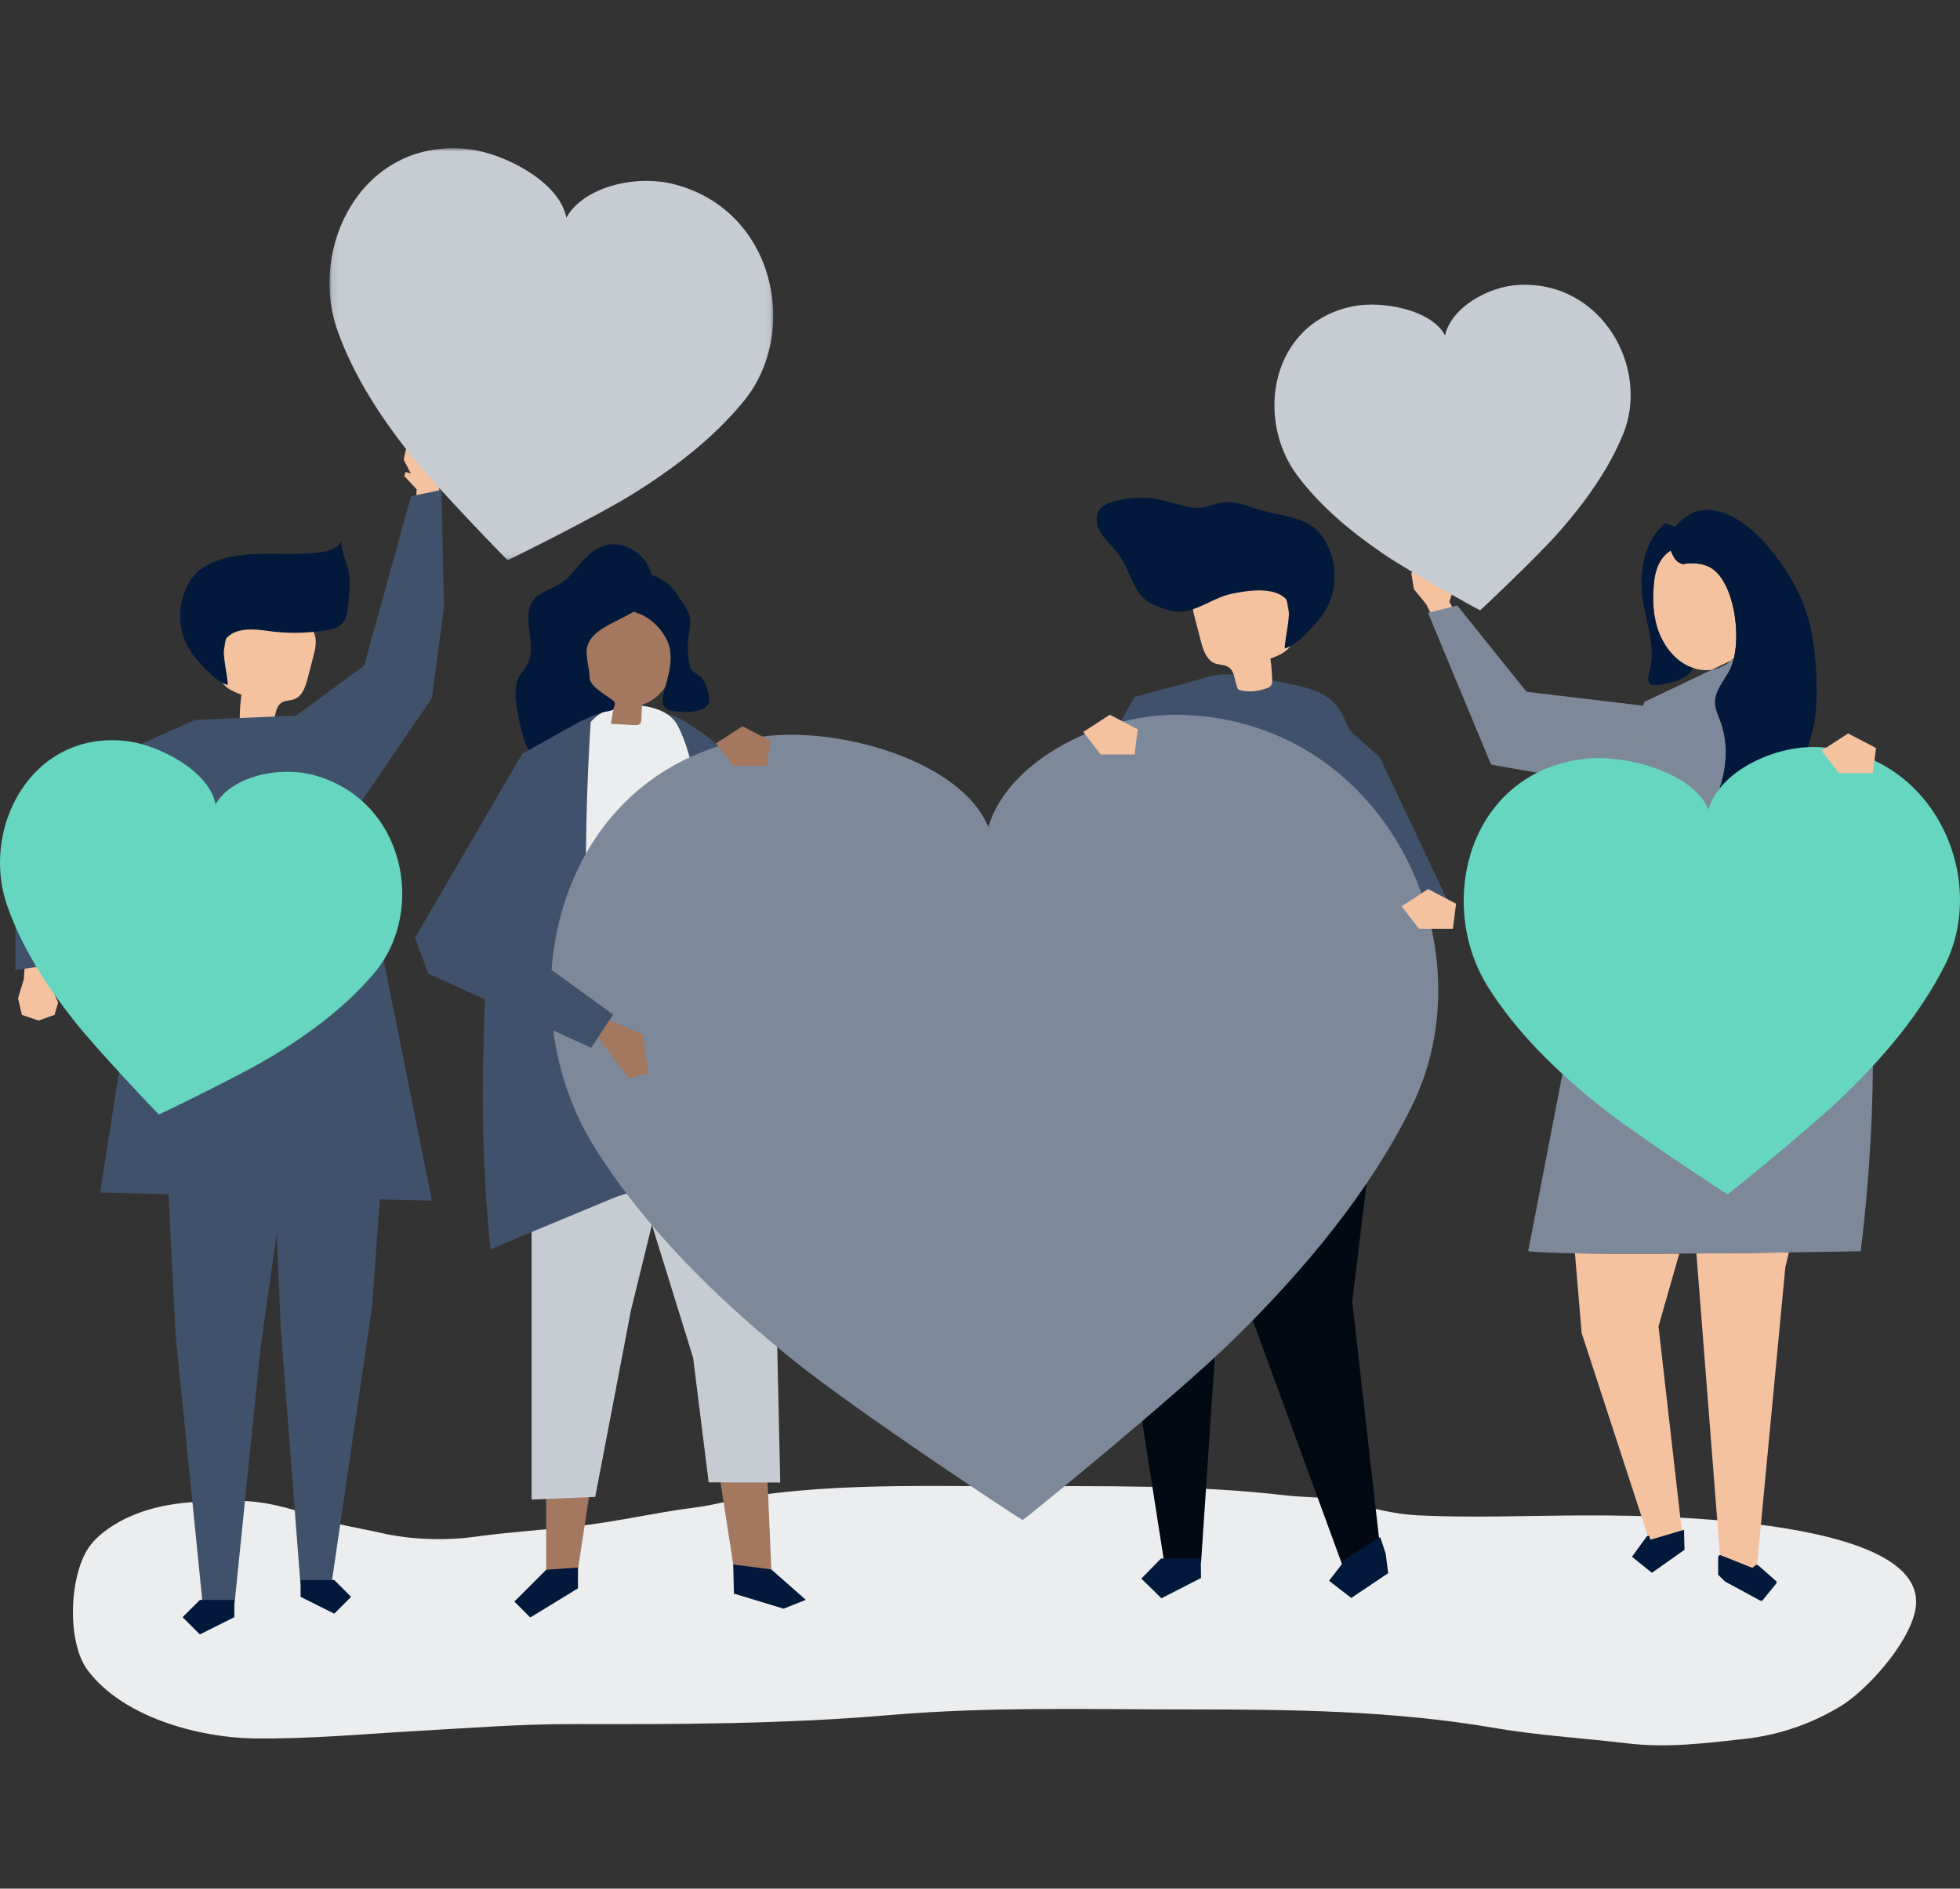 <svg fill="none" height="293" viewBox="0 0 304 293" width="304" xmlns="http://www.w3.org/2000/svg" xmlns:xlink="http://www.w3.org/1999/xlink"><rect x="0" y="0" width="304" height="293" fill="#333333" stroke="none"/><mask id="a" height="64" maskUnits="userSpaceOnUse" width="69" x="51" y="23"><path clip-rule="evenodd" d="m51.106 23h68.826v63.904h-68.826z" fill="#fff" fill-rule="evenodd"/></mask><g clip-rule="evenodd" fill-rule="evenodd"><path d="m142.468 230.533c-8.372.032-16.744.29-25.101 1.48-3.151.449-6.236 1.437-9.394 1.835-6.309.795-12.504 2.279-18.835 2.964-5.098.551-10.217.876-15.301 1.575-4.766.656-10.042.505-14.771-.579-3.501-.802-7.018-1.253-10.46-2.541-3.851-1.441-8.034-2.471-12.046-2.434-5.721.053-11.293.059-16.768 2.603-1.922.893-4.275 2.362-5.734 4.236-3.341 4.29-3.793 14.996-.457 19.446 5.618 7.49 17.611 10.429 25.487 10.567 8.63.153 17.015-.668 25.658-1.15 8.031-.449 16.042-1.087 24.087-1.064 16.43.045 32.863 0 49.263-1.406 15.409-1.32 30.856-.867 46.299-.867 15.836 0 31.564.16 47.285 2.855 6.851 1.174 13.829 1.585 20.713 2.408 6.166.737 12.091-.015 18.232-.695 5.157-.572 10.279-2.269 14.964-5.136 3.708-2.269 10.319-9.32 11.456-14.738 3.188-15.187-44.93-14.823-52.318-14.788-8.265.038-16.595.386-24.853-.018-3.474-.169-6.897-1.039-10.287-1.991-3.377-.95-6.78-.708-10.204-1.107-14.282-1.663-28.595-1.42-42.922-1.42-4.662-.001-9.326-.053-13.991-.035z" fill="#ecedef"/><path d="m84.714 231.611v13.154h4.727l2.261-14.798z" fill="#a3785f"/><path d="m111.607 229.012 2.561 16.554 5.545-.237-.714-16.634z" fill="#a3785f"/><path d="m82.453 183.515v41.93 7.194l9.866-.411 5.549-28.981 6.59-26.845z" fill="#c7ccd3"/><path d="m119.787 174.433 1.23 55.567-11.099-.031-2.413-19.327-10.149-32.752z" fill="#c7ccd3"/><path d="m91.334 111.286c-.084.031-.168.063-.252.095-3.993 1.554-7.129 8.524-8.926 12.621-4.639 10.574-6.665 21.592-7.033 33.277-.199 6.293-.124 12.595.075 18.892.055 1.739 1.563 17.312.792 17.684 7.91-3.815 15.953-7.418 24.374-9.596 8.42-2.177 17.278-2.893 25.784-.91-2.587-19.768-6.336-39.881-11.743-58.982-.646-2.285-1.079-4.72-2.038-6.885-1.104-2.494-2.76-3.23-4.854-4.704-.717-.505-1.439-1.013-2.228-1.365-4.155-1.857-9.744-1.687-13.951-.127z" fill="#40516c"/><path d="m121.098 174.2c-10.531 1.607-28.055 2.835-38.586 4.443-.567-19.041 1.308-41.03 5.902-59.456.833-3.342 2.064-6.95 4.984-8.652 3.129-1.824 9.765-1.576 11.674 1.966 2.793 5.185 3.345 13.436 4.591 19.204 2.82 13.052 9.689 29.253 11.435 42.495z" fill="#ecedef"/><path d="m104.339 97.008c-1.565-7.75-11.253-6.291-13.961.032-1.784 4.165.805 10.272 4.998 12.042-.256 1.059-.468 2.129-.633 3.207l3.562.199c.367.021.799.013 1.019-.282.133-.179.148-.417.157-.639.032-.751.064-1.501.097-2.252.09-.027.18-.055.271-.086 2.248-.768 3.857-2.877 4.506-5.163.648-2.285.454-4.73-.016-7.059z" fill="#a3785f"/><path d="m103.365 99.128c1.227 2.334.468 5.161-.209 7.582-.599 2.147-.706 3.513 1.733 3.666 1.375.086 3.819.268 4.815-.937.753-.913-.13-3.205-.712-4.078-.445-.666-1.37-.891-1.797-1.568-.176-.28-.249-.611-.307-.936-.236-1.328-.27-2.692-.101-4.029.115-.909.324-1.817.254-2.73-.101-1.324-1.274-2.695-1.955-3.815-1.269-2.084-4.901-4.564-7.245-2.381-.534.497-.772 1.229-.956 1.934-.11.422-.208.859-.143 1.289.26 1.717 1.872 1.75 3.087 2.389 1.497.788 2.753 2.125 3.536 3.615z" fill="#02193c"/><path d="m90.989 101.568c.101 1.229.446 2.368.458 3.602.016 1.636 4.056 3.378 3.93 3.913-.08.336-.123.526-.224.985-1.156.642-1.524-.445-9.25 4.139-.32.189-3.507 2.277-3.852 2.138-.737-.296-1.865-6.066-1.949-6.856-.167-1.555-.311-3.225.45-4.591.353-.633.881-1.155 1.232-1.79 1.689-3.051-1.173-7.454 1.051-10.14.992-1.199 2.659-1.549 3.982-2.368 2.306-1.429 3.512-4.259 5.906-5.536 4.522-2.411 10.117 2.668 7.976 7.399-1.744 3.858-10.117 4.154-9.711 9.105z" fill="#02193c"/><path d="m91.631 111.854s-3.35 47.28 3.991 56.602c7.341 9.323 10.482 12.835 10.482 12.835l-30.024 12.501s-7.605-65.155 15.551-81.938z" fill="#40516c"/><path d="m283.511 122.628c.657 3.095 3.107 5.365 5.498 7.514-1.765-4.526-3.595-8.515-5.356-11.959-.316 1.48-.457 2.959-.142 4.445z" fill="#e0e0e0"/><path d="m269.296 104.015c1.119-.179 2.128-.689 2.995-1.427z" fill="#e0ceb4"/><path d="m214.151 240.919-4.414-39.011 5.311-43.673-1.194-9.29-23.725-.901-.856 15.12 3.983 38.804 14.984 40.944z" fill="#030912"/><path d="m187.903 104.881-11.933 3.25-13.802 24.455 6.538 6.053 9.201-10.896z" fill="#40516c"/><path d="m172.721 152.416-.062 39.367 7.924 50.678 5.704-.057 3.135-46.866 7.337-46.907z" fill="#030912"/><path d="m217.504 165.804c-.054-1.706-.149-3.129-.163-3.638-.122-4.576-.53-9.142-1.103-13.686-.513-4.072-1.161-14.181-1.858-18.227-.575-3.341-2.58-11.681-4.028-14.78-3.603-7.707-2.49-8.419-18.314-10.708-6.935-1.003-8.575 3.319-14.244 8.29-.56.49-.529 3.409-.659 4.182-.228 1.361-.473 2.719-.754 4.072-.22 1.063-.463 2.123-.737 3.175h.001s-4.76 21.661-7.907 26.261c-3.149 4.601-9.651 11.032 1.226 14.96 1.928.623 3.868 1.216 5.875 1.532 0 0 8.896-.988 13.472-.954 4.213.031 8.444.458 12.587 1.172 2.77.464 5.596 1.136 8.075 2.43 2.363 1.236 4.07 3.052 6.468 4.331.228.121.477.246.735.21 1.378-.19 1.443-5.032 1.328-8.622z" fill="#40516c"/><path d="m183.835 139.595 5.658 1.414.71-2.392-3.66-1.826.86-.976-4.989-.62-1.074 2.387z" fill="#d5c7ab"/><path d="m182.492 139.917 1.473-5.942-14.034-5.178-7.763 3.789 2.392 7.281z" fill="#444445"/><path d="m192.019 106.939c.799.395 2.683.536 4.649-.234.396-.155.664-.537.658-.962-.015-1.194-.111-2.387-.287-3.569 1.474-.518 3.178-1.295 3.435-2.837.081-.485-.003-.982-.087-1.467-.347-2.005-.693-4.01-1.04-6.016-.119-.694-.247-1.407-.624-2.002-.662-1.043-1.947-1.499-3.163-1.71-3.106-.539-6.489.134-8.897 2.167-.641.541-1.221 1.192-1.503 1.982-.436 1.218-.11 2.561.219 3.812.303 1.155.606 2.31.909 3.464.349 1.328.852 2.838 2.132 3.336.679.264 1.481.187 2.096.578 1.085.69.939 2.303 1.503 3.458z" fill="#f4c29f"/><path d="m174.097 86.94c-.305-.501-.634-.984-1.001-1.438-.797-.981-1.778-1.823-2.419-2.913s-.866-2.567-.097-3.571c.496-.647 1.301-.971 2.084-1.201 2.578-.759 5.362-.81 7.967-.147 2.481.631 4.701 1.677 7.199.745 2.347-.876 4.042-.519 6.495.356 2.654.947 6.217 1.17 8.62 2.508 1.003.558 1.804 1.431 2.428 2.395 2.162 3.339 2.173 7.943.029 11.294-.481.751-1.057 1.438-1.662 2.094-1.252 1.359-2.75 3.036-4.473 3.539-.04-1.541 1.363-6.4.18-7.663-1.879-2.004-6.125-1.305-8.454-.811-2.542.538-4.807 2.338-7.326 2.722-1.813.277-4.127-.612-5.669-1.549-1.903-1.158-2.788-4.531-3.901-6.359z" fill="#02193c"/><path d="m204.117 108.786 9.873 8.651 11.12 23.538-16.405.101z" fill="#40516c"/><path d="m183.372 110.896c-12.113-.383-26.972 6.861-30.081 17.413-4.136-10.188-22.961-15.641-34.976-14.046-31.707 4.208-40.715 40.492-26.026 63.851 7.906 12.572 18.906 23.359 30.799 32.943 9.96 8.027 35.455 24.831 35.527 24.766.078.057 23.787-19.216 32.904-28.2 10.887-10.728 20.768-22.563 27.392-35.865 12.308-24.714-3.573-59.849-35.539-60.862z" fill="#7d899a"/><path d="m90.14 111.854-9.126 5.068-16.649 28.569 2.056 5.55 25.281 11.51 3.414-5.14-18.409-13.38 12.939-18.066z" fill="#40516c"/><path d="m94.572 158.229 5.145 2.266.823 5.961-3.083.822-4.694-6.325z" fill="#a3785f"/><path d="m217.392 140.601 4.115-2.671 4.333 2.264-.492 3.895h-5.26z" fill="#f4c29f"/><path d="m168.018 113.553 4.116-2.671 4.332 2.264-.492 3.894h-5.259z" fill="#f4c29f"/><path d="m111.045 115.335 4.115-2.671 4.333 2.264-.492 3.895h-5.26z" fill="#a3785f"/><path d="m84.713 243.532-4.933 4.933 2.466 2.467 7.399-4.522v-3.233z" fill="#02193c"/><path d="m113.726 242.71 5.906.77 5.346 4.708-3.438 1.382-7.712-2.344z" fill="#02193c"/><path d="m266.936 243.389.289.039-.189-1.956 5.394 2.311 4.487-47.256.552-2.232c-4.24.062-9.279.125-14.355.165z" fill="#f4c29f"/><path d="m244.274 194.436 1.043 12.369 10.463 32.069 5.112-.679.083.627.029-.004-3.767-33.05 3.226-11.289c-5.934.036-11.737.035-16.189-.043z" fill="#f4c29f"/><path d="m289.034 143.646c-.609.631-1.323 1.167-2.093 1.579-1.961 1.049-4.235 1.378-6.458 1.374-1.781-.002-3.586-.204-5.324.176-1.739.382-3.461 1.514-3.901 3.239-.242.952-.163 2.147-.986 2.684-.386.252-.873.273-1.334.286-1.408.04-3.008.004-3.954-1.041-1.463-1.616-.608-4.859-2.586-5.777-.58-.27-1.248-.228-1.879-.335-2.676-.453-3.985-3.48-3.727-6.259.053-.576.172-1.141.362-1.671 1.105-3.084 3.667-5.374 5.608-8.014 3.788-5.155 6.349-12.043 4.02-18.143-.219-.574-.465-1.15-.618-1.743-.084-.325-.141-.656-.147-.994-.034-1.819 1.319-3.317 2.195-4.912.081-.15.159-.306.231-.471.177-.403.325-.852.446-1.333l-.381.181c-.867.739-1.877 1.249-2.995 1.428l-10.494 5.001-4.21 17.136-2.887 11.753-.043.174-10.853 56.144c1.293.165 3.885.268 7.249.328 4.451.078 10.255.079 16.188.043.882-.006 1.767-.012 2.651-.019 5.077-.04 10.115-.103 14.355-.165 6.5-.095 11.123-.187 11.123-.187s3.949-29.016.442-50.462z" fill="#7d899a"/><path d="m266.01 88.565c-1.12-.988-2.4-1.167-3.828-1.178-.675-.005-.901.169-1.248.108-.157-.027-.338-.102-.596-.263-.51-.318-.966-1.151-1.206-1.829-1.323.837-2.286 2.35-2.552 4.652-.289 2.503-.284 5.145.574 7.65.858 2.505 2.689 4.861 5.065 5.791.138.054.276.101.412.146 1.019.332 1.985.401 2.882.257l2.995-1.427c.149-.127.293-.261.434-.401.984-4.261-.083-10.994-2.932-13.506z" fill="#f4c29f"/><path d="m265.947 85.576c.368.186.731.396 1.084.629-.353-.233-.716-.444-1.084-.629zm20.263 45.337c-.324-.294-.653-.589-.985-.886.218.558.435 1.124.651 1.699.215.573.429 1.156.642 1.747.137.38.269.768.398 1.16-.129-.392-.261-.78-.398-1.16-.213-.591-.427-1.174-.642-1.747-.216-.575-.433-1.141-.651-1.699-2.391-2.149-4.84-4.42-5.497-7.515-.315-1.486-.174-2.964.142-4.445.507-2.378 1.468-4.762 1.719-7.191.43-4.16.09-10.142-.925-14.212-1.086-4.352-3.455-8.29-6.295-11.72-3.446-4.16-9.853-8.818-14.39-3.37-.052.062-.103.127-.152.192-.493-.247-1.009-.447-1.541-.593-3.134 2.64-3.941 6.889-3.612 10.795.329 3.913 2.304 8.346 1.19 12.227-.107.371-.246.742-.243 1.128s.188.803.548.943c.219.085.463.056.695.026 1.918-.248 4.006-.58 5.306-2.011.194-.213.343-.426.461-.64-.136-.045-.273-.092-.412-.146-2.376-.93-4.207-3.286-5.065-5.791-.858-2.505-.863-5.146-.574-7.65.265-2.303 1.229-3.815 2.553-4.652.239.678.695 1.511 1.206 1.829.257.16.438.235.595.263.348.061.573-.113 1.248-.108 1.427.011 2.708.19 3.828 1.177 2.849 2.512 3.915 9.246 2.932 13.507 2.686-2.679 3.763-7.657 1.995-11.377-.101-.212-.207-.418-.32-.621.113.203.219.409.32.621 1.768 3.72.691 8.698-1.995 11.377-.018.074-.035.147-.053.219-.122.482-.27.93-.447 1.333-.072.165-.149.322-.231.471-.875 1.595-2.229 3.093-2.195 4.913.006.338.064.668.147.994.153.592.399 1.168.618 1.742 2.33 6.101-.232 12.989-4.02 18.143-1.94 2.641-4.503 4.93-5.607 8.014-.191.53-.309 1.095-.363 1.671-.257 2.78 1.052 5.807 3.728 6.259.63.107 1.299.065 1.878.335 1.978.918 1.123 4.161 2.587 5.778.946 1.044 2.545 1.081 3.954 1.041.46-.014.948-.035 1.333-.287.823-.536.744-1.732.987-2.684.439-1.725 2.162-2.857 3.9-3.238 1.739-.381 3.544-.179 5.324-.176 2.224.003 4.497-.326 6.458-1.375.77-.412 1.485-.948 2.094-1.579-.075-.459-.154-.915-.236-1.367.082.452.161.908.236 1.367.942-.976 1.628-2.18 1.855-3.511.605-3.551-2.015-6.797-4.679-9.221z" fill="#02193c"/><path d="m226.304 96.081-1.495-2.704.795-2.606-.467-.449-.576.552.041-2.352-1.192-1.492-2.537.137-1.98 1.723.402 2.505 1.906 2.339 1.886 3.791z" fill="#f4c29f"/><path d="m226.015 93.927-4.521 1.152 9.777 23.54 22.022 3.882 3.116-12.833-19.648-2.352z" fill="#7d899a"/><path d="m281.796 115.899c-6.774-.213-15.083 3.81-16.821 9.672-2.314-5.659-12.84-8.688-19.559-7.802-17.731 2.338-22.768 22.492-14.554 35.466 4.421 6.984 10.572 12.976 17.223 18.3 5.57 4.458 19.827 13.792 19.867 13.756.044.032 13.302-10.673 18.4-15.664 6.089-5.959 11.613-12.533 15.318-19.921 6.883-13.728-1.998-33.244-19.874-33.807z" fill="#66d6c0"/><path d="m235.648 44.195c-4.866.222-10.598 3.565-11.519 7.862-1.971-3.927-9.682-5.516-14.448-4.508-12.577 2.657-15.07 17.378-8.466 26.221 3.554 4.76 8.294 8.713 13.354 12.16 4.238 2.887 14.972 8.786 14.998 8.758.034.02 8.942-8.385 12.319-12.243 4.033-4.607 7.628-9.624 9.874-15.124 4.172-10.218-3.272-23.712-16.112-23.125z" fill="#c7ccd3"/><path d="m282.53 116.454 4.115-2.671 4.332 2.264-.491 3.895h-5.26z" fill="#f4c29f"/><path d="m266.9 241.282c-.197-.079-.411.066-.411.278v2.734l1.028 1.028c.02.02.043.037.069.051l5.437 2.948c.127.069.285.038.376-.074l2.09-2.568c.102-.125.087-.308-.034-.415l-2.715-2.391c-.024-.021-.051-.038-.081-.051l-.065-.028c-.101-.043-.218-.027-.304.041l-.507.4z" fill="#02193c"/><path d="m255.78 238.262-.322.043-2.338 3.21 3.095 2.486 5.055-3.57-.076-3.102-5.215 1.545z" fill="#02193c"/><path d="m59.6 176.763-1.897 25.957-6.281 42.974h-4.829l-3.05-39.653-1.351-32.081z" fill="#40516c"/><path d="m25.391 170.645 1.835 36.385 4.203 41.769h4.947l4.02-39.574 5.873-41.654z" fill="#40516c"/><path d="m42.25 112.308c-1.688-.166-3.375-.33-5.062-.495-.018-1.353.072-2.706.269-4.044-1.407-.492-3.033-1.231-3.28-2.702-.078-.463.002-.936.081-1.399.328-1.913.656-3.826.984-5.739.113-.662.234-1.343.593-1.91.63-.996 1.855-1.432 3.015-1.635 2.961-.518 6.189.119 8.489 2.056.612.515 1.165 1.135 1.435 1.889.417 1.161.108 2.443-.203 3.635-.288 1.102-.575 2.204-.863 3.306-.331 1.267-.809 2.708-2.029 3.184-.648.253-1.413.181-1.999.555-1.034.659-.892 2.197-1.429 3.3z" fill="#f4c29f"/><path d="m54.099 92.75c.149-1.564.228-2.853-.096-4.384-.19-.897-1.336-3.72-.987-4.516-.652 1.382-2.411 1.763-3.931 1.915-5.696.569-12.052-.84-17.288 2.083-.956.534-1.719 1.367-2.313 2.287-2.058 3.188-2.063 7.579-.014 10.771.46.717 1.01 1.371 1.588 1.997 1.197 1.294 2.627 2.891 4.271 3.369.037-1.47-1.308-6.102-.181-7.309 1.583-1.693 4.46-1.363 6.517-1.07 2.641.376 5.207.352 7.872.041.858-.1 1.728-.203 2.525-.536 1.906-.796 1.84-2.568 2.01-4.376.009-.087.017-.178.026-.272z" fill="#02193c"/><path d="m7.652 147.631-.362 3.181 1.794 2.182-.269.615-.77-.301.97 2.237-.552 1.9-2.484.873-2.579-.866-.606-2.558.899-2.994.306-4.378z" fill="#f4c29f"/><path d="m7.17 149.81-4.786.686.045-26.416 27.836-12.396-.128 14.375-16.567 6.15z" fill="#40516c"/><path d="m64.46 79.115.164-3.198-1.925-2.067.231-.63.788.253-1.107-2.173.433-1.931 2.425-1.025 2.628.705.762 2.516-.712 3.044-.035 4.388z" fill="#f4c29f"/><path d="m63.749 76.977 4.735-.98.375 18.215-1.861 14.079-12.107 17.768-9.912-14.341 11.509-8.457z" fill="#40516c"/><path d="m46.258 111.006-15.994.677-8.073 30.73-6.667 42.6 51.474 1.252-12.107-60.207z" fill="#40516c"/><path d="m48.616 120.235c-5.353-1.434-12.719.218-15.198 4.559-.784-4.937-8.6-9.313-14.114-9.862-14.552-1.449-22.324 13.656-18.206 25.519 2.216 6.385 5.994 12.303 10.295 17.783 3.602 4.589 13.209 14.681 13.248 14.66.029.033 12.582-6.015 17.573-9.036 5.959-3.607 11.584-7.81 15.913-13 8.042-9.644 4.615-26.839-9.511-30.623z" fill="#66d6c0"/></g><g mask="url(#a)"><path clip-rule="evenodd" d="m104.525 28.573c-5.917-1.516-14.015.395-16.694 5.21-.925-5.432-9.592-10.161-15.677-10.699-16.057-1.42-24.439 15.323-19.758 28.347 2.52 7.01 6.756 13.487 11.563 19.475 4.026 5.014 14.738 16.02 14.78 15.997.032.037 13.795-6.782 19.259-10.173 6.524-4.048 12.674-8.748 17.381-14.522 8.747-10.727 4.761-29.637-10.855-33.636z" fill="#c7ccd3" fill-rule="evenodd"/></g><path clip-rule="evenodd" d="m46.621 245.119v2.611l5.222 2.611 2.612-2.611-2.612-2.611z" fill="#02193c" fill-rule="evenodd"/><path clip-rule="evenodd" d="m36.347 248.211v2.675l-5.349 2.674-2.675-2.674 2.675-2.675z" fill="#02193c" fill-rule="evenodd"/><path clip-rule="evenodd" d="m186.278 244.809-6.137 3.145-3.115-3.053 3.053-3.115 6.168-.061z" fill="#02193c" fill-rule="evenodd"/><path clip-rule="evenodd" d="m214.919 241 .393 3.059-5.724 3.845-3.452-2.665 2.665-3.452 5.276-3.316z" fill="#02193c" fill-rule="evenodd"/></svg>